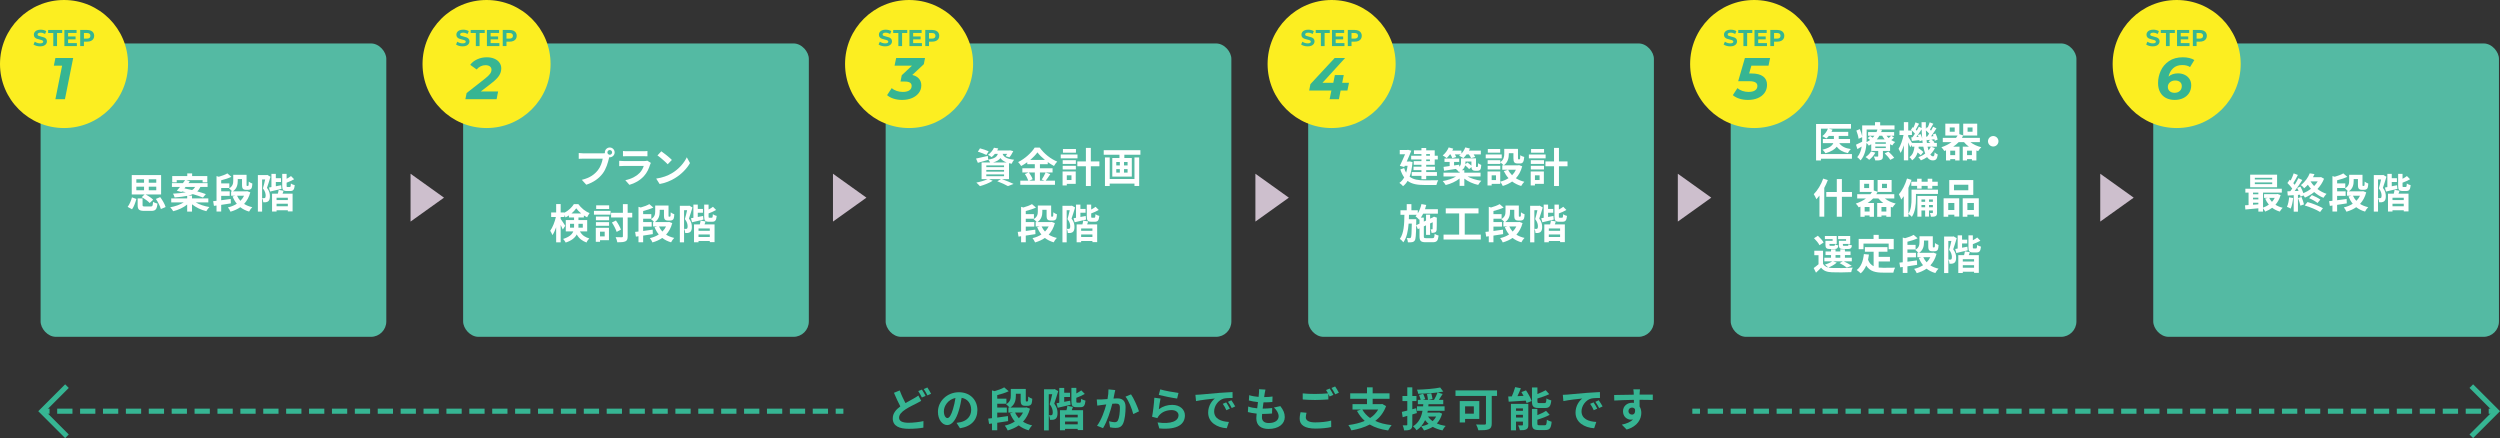 <?xml version="1.0" encoding="UTF-8"?><svg id="_レイヤー_2" xmlns="http://www.w3.org/2000/svg" viewBox="0 0 976.262 171.075"><rect x="0" y="0" width="976.262" height="171.075" fill="#333333" stroke="none"/><defs><style>.cls-1{fill:#fff;}.cls-2{fill:#fcee21;}.cls-3{fill:#cdbfcd;}.cls-4{fill:#54baa3;}.cls-5{fill:#36b593;}.cls-6{stroke-dasharray:0 0 5.961 2.98;}.cls-6,.cls-7,.cls-8{fill:none;stroke:#36b593;stroke-miterlimit:10;stroke-width:2px;}.cls-8{stroke-dasharray:0 0 5.98 2.99;}</style></defs><g id="_レイアウト"><path class="cls-5" d="m359.738,156.538c-.54.324-1.098.63-1.765.955-1.098.576-2.772,1.332-4.411,2.395-1.477.972-2.467,1.999-2.467,3.241,0,1.278,1.225,1.962,3.709,1.962,1.819,0,4.231-.288,5.816-.648l-.036,2.557c-1.512.27-3.403.45-5.726.45-3.547,0-6.23-.99-6.23-4.069,0-1.963,1.242-3.421,2.953-4.682-.811-1.512-1.675-3.421-2.485-5.312l2.25-.918c.685,1.854,1.513,3.565,2.233,4.933,1.314-.774,2.575-1.404,3.403-1.89.666-.378,1.17-.684,1.639-1.062l1.116,2.088Zm.27-4.393c.45.648,1.098,1.8,1.44,2.467l-1.458.612c-.36-.738-.918-1.801-1.404-2.503l1.422-.576Zm2.143-.828c.468.684,1.134,1.836,1.44,2.467l-1.422.612c-.378-.756-.954-1.8-1.458-2.485l1.44-.594Z"/><path class="cls-5" d="m373.541,165.127c.684-.09,1.188-.18,1.657-.288,2.287-.54,4.051-2.179,4.051-4.771,0-2.467-1.333-4.303-3.728-4.717-.252,1.512-.558,3.169-1.062,4.843-1.062,3.601-2.611,5.798-4.556,5.798-1.962,0-3.637-2.179-3.637-5.186,0-4.105,3.583-7.634,8.21-7.634,4.411,0,7.202,3.079,7.202,6.968,0,3.745-2.305,6.41-6.806,7.094l-1.333-2.106Zm-1.386-5.402c.414-1.314.738-2.845.954-4.321-2.953.612-4.519,3.205-4.519,5.167,0,1.801.72,2.683,1.386,2.683.738,0,1.458-1.116,2.179-3.529Z"/><path class="cls-5" d="m393.676,164.443c-1.404.216-2.881.45-4.25.648v2.917h-2.052v-2.629l-1.135.162-.342-2.071c.45-.054.936-.108,1.477-.162v-10.857l1.008.288c1.422-.396,2.863-.937,3.763-1.477l1.764,1.512c-1.314.63-2.953,1.135-4.483,1.512v1.386h3.583v1.999h-3.583v1.476h3.745v1.981h-3.745v1.927c1.351-.18,2.791-.378,4.177-.576l.072,1.963Zm8.535-4.844c-.558,2.107-1.495,3.763-2.719,5.078,1.009.648,2.215,1.134,3.583,1.44-.486.45-1.099,1.333-1.387,1.927-1.512-.432-2.791-1.08-3.871-1.927-1.242.882-2.701,1.512-4.303,1.98-.216-.558-.738-1.422-1.134-1.891,1.458-.324,2.773-.864,3.907-1.603-.756-.918-1.369-1.98-1.854-3.205l1.134-.306h-1.783v-1.945h.45c-.342-.414-.99-1.044-1.369-1.278,1.675-.954,1.855-2.215,1.855-3.403v-2.575h5.852v4.285c0,.306,0,.45.036.522.054.054.09.09.18.09h.288c.09,0,.18-.018.234-.072.072-.036.108-.144.162-.36.018-.27.054-.792.054-1.495.36.324,1.062.684,1.584.864-.036.72-.126,1.495-.252,1.836-.126.342-.342.576-.63.72-.271.144-.685.198-.991.198h-.972c-.45,0-.954-.108-1.26-.432-.288-.306-.432-.702-.432-1.854v-2.431h-1.873v.774c0,1.584-.342,3.439-2.125,4.609h5.888l.36-.072,1.387.522Zm-5.816,1.495c.36.828.864,1.566,1.477,2.232.648-.648,1.188-1.386,1.603-2.232h-3.079Z"/><path class="cls-5" d="m413.236,152.739c-.468,1.53-1.044,3.475-1.548,4.879,1.08,1.386,1.278,2.611,1.278,3.637.018,1.134-.234,1.908-.774,2.305-.27.198-.612.306-1.008.378-.306.036-.72.036-1.134.018-.018-.486-.18-1.278-.468-1.819.306.036.541.036.756.018.198,0,.36-.036.486-.126.198-.144.288-.522.288-1.044-.018-.81-.234-1.945-1.207-3.133.342-1.134.72-2.701.99-3.925h-1.35v14.134h-1.854v-16.042h3.835l.306-.09,1.404.811Zm4.826,5.33c-1.729.396-3.547.828-5.006,1.17l-.486-1.765c.324-.054.684-.126,1.08-.198v-5.798h1.927v1.89h2.269v1.675h-2.269v1.873l2.323-.45.162,1.603Zm.468,2.106h4.412v7.778h-2.089v-.486h-4.952v.558h-1.98v-7.851h2.539c.144-.558.306-1.188.36-1.674l2.179.378-.468,1.296Zm2.323,1.783h-4.952v1.026h4.952v-1.026Zm0,3.745v-1.099h-4.952v1.099h4.952Zm.864-8.463c.342,0,.414-.216.468-1.531.378.306,1.17.612,1.71.738-.216,1.999-.702,2.557-1.945,2.557h-1.548c-1.638,0-2.017-.558-2.017-2.341v-5.186h1.927v2.161c.738-.378,1.458-.81,1.926-1.206l1.387,1.404c-.99.594-2.197,1.098-3.313,1.513v1.314c0,.522.054.576.414.576h.99Z"/><path class="cls-5" d="m435.509,152.325c-.108.468-.234,1.026-.324,1.476-.09.541-.234,1.188-.36,1.837.594-.036,1.134-.072,1.495-.072,1.89,0,3.223.846,3.223,3.403,0,2.107-.252,4.951-1.008,6.5-.594,1.243-1.584,1.639-2.935,1.639-.685,0-1.531-.108-2.125-.252l-.396-2.359c.684.198,1.71.378,2.179.378.594,0,1.062-.18,1.333-.774.504-.99.738-3.115.738-4.879,0-1.422-.612-1.621-1.747-1.621-.288,0-.72.036-1.225.072-.684,2.701-1.98,6.896-3.619,9.525l-2.34-.936c1.746-2.341,2.953-5.906,3.601-8.336-.63.072-1.188.144-1.531.198-.504.054-1.422.18-1.98.27l-.198-2.413c.648.054,1.243.018,1.891,0,.558-.018,1.404-.072,2.305-.144.252-1.368.396-2.665.378-3.781l2.646.27Zm6.158,1.674c1.081,1.53,2.575,4.934,3.115,6.626l-2.251,1.062c-.468-1.981-1.746-5.204-3.024-6.788l2.16-.9Z"/><path class="cls-5" d="m452.524,159.798c1.621-1.17,3.385-1.693,5.24-1.693,3.133,0,4.951,1.927,4.951,4.087,0,3.259-2.575,5.762-9.993,5.114l-.684-2.341c5.348.756,8.174-.558,8.174-2.827,0-1.152-1.098-1.999-2.665-1.999-2.017,0-3.799.738-4.916,2.089-.324.396-.522.684-.666,1.044l-2.071-.522c.342-1.747.774-5.221.882-7.436l2.413.324c-.234.99-.54,3.133-.666,4.159Zm.558-7.742c1.692.522,5.563,1.206,7.13,1.386l-.54,2.197c-1.8-.234-5.78-1.062-7.166-1.423l.576-2.161Z"/><path class="cls-5" d="m468.564,154.09c1.494-.126,4.447-.396,7.706-.684,1.837-.144,3.781-.252,5.042-.306l.018,2.305c-.954,0-2.485.018-3.439.234-2.161.576-3.763,2.881-3.763,4.987,0,2.935,2.737,3.997,5.762,4.141l-.828,2.467c-3.745-.234-7.274-2.25-7.274-6.122,0-2.575,1.423-4.592,2.629-5.492-1.548.162-5.293.558-7.364,1.008l-.234-2.449c.72-.018,1.404-.054,1.747-.09Zm11.703,5.492l-1.368.612c-.45-.99-.828-1.692-1.404-2.503l1.332-.558c.433.648,1.099,1.729,1.44,2.449Zm2.089-.882l-1.351.648c-.486-.972-.9-1.639-1.476-2.431l1.314-.612c.45.63,1.135,1.692,1.513,2.395Z"/><path class="cls-5" d="m499.978,158.591c1.188,1.513,1.729,2.773,1.729,4.285,0,2.683-2.413,4.627-6.32,4.627-2.809,0-4.79-1.224-4.79-4.195,0-.432.054-1.062.126-1.8-1.296-.126-2.467-.324-3.421-.594l.126-2.161c1.152.396,2.359.594,3.511.702.108-.792.198-1.621.306-2.431-1.243-.126-2.503-.342-3.547-.63l.126-2.07c1.026.342,2.359.558,3.655.666.072-.54.108-1.026.144-1.422.036-.486.072-.99.036-1.584l2.502.144c-.144.648-.234,1.116-.306,1.584-.054.306-.108.774-.198,1.351,1.278-.018,2.431-.09,3.277-.216l-.072,2.125c-1.062.108-2.035.162-3.475.162-.108.792-.216,1.639-.306,2.431h.126c1.098,0,2.413-.09,3.583-.216l-.054,2.125c-1.009.09-2.053.162-3.151.162h-.72c-.036.522-.072.972-.072,1.296,0,1.458.9,2.269,2.665,2.269,2.485,0,3.854-1.134,3.854-2.611,0-1.206-.685-2.358-1.837-3.457l2.503-.54Z"/><path class="cls-5" d="m510.211,161.184c-.162.648-.288,1.207-.288,1.801,0,1.134,1.062,1.962,3.637,1.962,2.413,0,4.681-.27,6.266-.702l.018,2.521c-1.548.36-3.691.594-6.194.594-4.087,0-6.122-1.368-6.122-3.817,0-1.026.198-1.891.342-2.575l2.341.216Zm9.039-9.453c.45.666,1.098,1.8,1.44,2.467l-1.458.63c-.144-.288-.324-.63-.504-.99v2.143c-1.243.09-3.457.216-5.15.216-1.873,0-3.421-.09-4.861-.198v-2.376c1.314.144,2.971.216,4.844.216,1.71,0,3.673-.108,5.041-.234-.252-.468-.522-.937-.774-1.296l1.422-.576Zm2.125-.811c.486.667,1.152,1.819,1.458,2.449l-1.422.612c-.378-.756-.954-1.8-1.458-2.485l1.422-.576Z"/><path class="cls-5" d="m541.271,158.591c-.9,2.467-2.377,4.357-4.231,5.798,1.783.81,3.907,1.35,6.392,1.621-.45.504-1.062,1.458-1.369,2.088-2.863-.414-5.239-1.17-7.166-2.323-2.106,1.116-4.555,1.837-7.184,2.287-.198-.576-.756-1.584-1.17-2.07,2.359-.306,4.538-.828,6.392-1.639-1.207-1.062-2.197-2.359-3.025-3.889l1.584-.54h-3.331v-2.107h5.654v-2.089h-6.554v-2.125h6.554v-2.341h2.214v2.341h6.59v2.125h-6.59v2.089h3.367l.378-.072,1.495.846Zm-9.273,1.333c.72,1.314,1.729,2.413,3.025,3.313,1.314-.864,2.395-1.945,3.169-3.313h-6.194Z"/><path class="cls-5" d="m553.3,161.31c-.594.18-1.188.36-1.783.522v3.961c0,.99-.18,1.531-.72,1.873-.54.342-1.314.414-2.485.396-.054-.522-.288-1.404-.558-1.98.667.036,1.279.036,1.495.018.216,0,.306-.072.306-.306v-3.403l-1.801.54-.324-2.089c.612-.126,1.332-.306,2.125-.522v-3.691h-1.891v-1.981h1.891v-3.385h1.962v3.385h1.621v1.981h-1.621v3.169l1.513-.396.27,1.908Zm9.867.216c-.45,1.603-1.134,2.845-2.07,3.835,1.026.45,2.179.774,3.457.972-.45.414-.99,1.207-1.261,1.747-1.422-.306-2.701-.774-3.799-1.386-.99.612-2.161,1.08-3.403,1.404-.216-.45-.792-1.242-1.152-1.584,1.081-.216,2.071-.54,2.935-.99-.522-.414-.972-.918-1.368-1.458-.703,1.513-1.729,2.917-3.331,3.961-.288-.504-.9-1.188-1.387-1.549,2.377-1.458,3.295-3.763,3.709-6.068h-2.161v-1.729h2.395c.018-.288.036-.576.072-.846h-2.125v-1.674h1.117c-.145-.558-.415-1.351-.648-1.945l1.603-.45c.288.666.666,1.53.828,2.07l-1.008.324h2.071c-.054-.594-.216-1.53-.396-2.269l1.675-.288c.198.702.414,1.62.486,2.179l-1.675.378h2.251c.504-.846,1.08-2.017,1.404-2.899-2.395.306-5.167.468-7.581.504-.036-.468-.252-1.152-.45-1.584,3.151-.108,6.842-.378,9.057-.864l1.206,1.602c-.684.126-1.422.234-2.232.342l1.98.576c-.486.792-1.008,1.621-1.477,2.323h1.71v1.674h-5.762c-.018.288-.036.558-.072.846h6.356v1.729h-6.572c-.054.234-.09.468-.144.702h4.268l.342-.054,1.152.468Zm-5.509,1.134c.45.684,1.044,1.278,1.8,1.8.54-.504,1.008-1.098,1.333-1.8h-3.133Z"/><path class="cls-5" d="m584.599,154.612h-2.071v10.731c0,1.296-.306,1.927-1.152,2.287-.9.36-2.232.396-4.069.396-.126-.63-.558-1.693-.882-2.269,1.278.072,2.845.054,3.277.054.414,0,.576-.126.576-.504v-10.695h-11.901v-2.161h16.223v2.161Zm-12.478,8.984v1.369h-2.089v-8.336h7.634v6.968h-5.545Zm0-4.933v2.881h3.421v-2.881h-3.421Z"/><path class="cls-5" d="m595.917,152.433c.882,1.296,1.836,3.007,2.178,4.177l-1.962.792c-.072-.288-.18-.612-.324-.954-2.376.162-4.825.306-6.662.414l-.18-2.035c.432,0,.9-.018,1.404-.036.504-1.135,1.008-2.521,1.314-3.619l2.233.45c-.415,1.044-.9,2.125-1.351,3.079l2.395-.108c-.27-.504-.558-1.008-.846-1.477l1.801-.684Zm.9,13.45c0,.936-.18,1.458-.774,1.764-.612.342-1.44.36-2.521.36-.108-.558-.414-1.387-.684-1.891.63.036,1.351.018,1.584,0,.216,0,.288-.054.288-.27v-1.207h-2.701v3.403h-1.981v-10.335h6.788v8.175Zm-4.807-6.41v.936h2.701v-.936h-2.701Zm2.701,3.583v-1.062h-2.701v1.062h2.701Zm6.14-3.727c-2.106,0-2.61-.63-2.61-2.611v-5.419h2.125v2.575c1.206-.468,2.395-1.026,3.241-1.495l1.369,1.549c-1.351.648-3.043,1.224-4.609,1.693v1.062c0,.648.108.72.792.72h1.963c.576,0,.702-.27.774-1.836.432.324,1.314.666,1.891.792-.234,2.305-.792,2.971-2.449,2.971h-2.485Zm2.377,6.734c.612,0,.738-.342.828-2.161.45.324,1.314.648,1.873.792-.234,2.539-.774,3.241-2.502,3.241h-2.557c-2.106,0-2.628-.612-2.628-2.593v-5.654h2.106v2.431c1.278-.522,2.521-1.117,3.385-1.693l1.423,1.567c-1.387.756-3.169,1.405-4.808,1.908v1.44c0,.63.126.72.828.72h2.053Z"/><path class="cls-5" d="m612.029,154.09c1.494-.126,4.447-.396,7.706-.684,1.836-.144,3.781-.252,5.042-.306l.018,2.305c-.954,0-2.485.018-3.439.234-2.161.576-3.763,2.881-3.763,4.987,0,2.935,2.737,3.997,5.762,4.141l-.828,2.467c-3.745-.234-7.274-2.25-7.274-6.122,0-2.575,1.422-4.592,2.629-5.492-1.548.162-5.293.558-7.364,1.008l-.234-2.449c.72-.018,1.404-.054,1.747-.09Zm11.704,5.492l-1.369.612c-.45-.99-.828-1.692-1.404-2.503l1.333-.558c.432.648,1.098,1.729,1.44,2.449Zm2.088-.882l-1.351.648c-.486-.972-.9-1.639-1.476-2.431l1.314-.612c.45.63,1.134,1.692,1.512,2.395Z"/><path class="cls-5" d="m645.419,156.215c-1.081-.054-2.755-.09-5.167-.09.018.9.018,1.873.018,2.647.45.666.666,1.53.666,2.467,0,2.323-1.369,5.275-5.726,6.5l-1.891-1.909c1.8-.378,3.367-.972,4.357-2.035-.252.054-.522.09-.811.09-1.386,0-3.079-1.098-3.079-3.277,0-2.017,1.621-3.331,3.565-3.331.252,0,.486.018.702.054l-.018-1.188c-2.701.036-5.456.144-7.652.27l-.054-2.161c2.035,0,5.276-.09,7.67-.126,0-.216,0-.414-.018-.54-.036-.576-.09-1.26-.162-1.548h2.593c-.054.288-.108,1.242-.126,1.53,0,.144-.018.324-.018.54,1.8,0,4.231-.018,5.167,0l-.018,2.107Zm-8.121,5.689c.738,0,1.404-.558,1.17-2.106-.252-.432-.666-.63-1.17-.63-.684,0-1.368.468-1.368,1.404,0,.829.666,1.333,1.368,1.333Z"/><rect class="cls-4" x="840.853" y="16.965" width="135" height="114.568" rx="6" ry="6"/><circle class="cls-2" cx="850" cy="25" r="25"/><path class="cls-5" d="m839.211,17.905c-.465-.135-.838-.311-1.121-.527l.495-1.098c.27.198.591.357.963.477s.744.18,1.116.18c.414,0,.72-.062.918-.185.198-.123.297-.286.297-.49,0-.15-.059-.274-.175-.373-.117-.099-.267-.179-.45-.239-.183-.06-.431-.126-.743-.198-.48-.114-.873-.228-1.179-.342-.306-.114-.569-.297-.788-.549-.219-.252-.329-.588-.329-1.008,0-.366.099-.698.297-.994.198-.297.497-.532.896-.707.399-.174.887-.261,1.463-.261.402,0,.795.048,1.179.144.384.096.72.234,1.008.414l-.45,1.107c-.582-.33-1.164-.495-1.746-.495-.408,0-.709.066-.904.198-.195.132-.292.306-.292.522s.112.377.337.481c.225.105.568.208,1.03.311.48.114.873.228,1.179.342s.568.294.788.54c.219.246.329.579.329.999,0,.36-.101.688-.302.986-.201.297-.502.532-.904.707-.402.174-.891.261-1.467.261-.498,0-.979-.067-1.444-.202Z"/><path class="cls-5" d="m845.813,12.888h-2.016v-1.188h5.49v1.188h-2.016v5.112h-1.458v-5.112Z"/><path class="cls-5" d="m855.018,16.83v1.17h-4.878v-6.3h4.761v1.17h-3.312v1.368h2.925v1.134h-2.925v1.458h3.429Z"/><path class="cls-5" d="m860.501,11.979c.411.186.727.45.949.792s.333.747.333,1.215c0,.462-.111.866-.333,1.211s-.539.609-.949.792c-.411.183-.896.274-1.454.274h-1.269v1.737h-1.458v-6.3h2.727c.558,0,1.042.093,1.454.279Zm-.536,2.812c.228-.189.342-.458.342-.806,0-.354-.114-.625-.342-.814s-.561-.283-.999-.283h-1.188v2.187h1.188c.438,0,.771-.094.999-.283Z"/><path class="cls-5" d="m853.094,29.203c.79.368,1.418.901,1.886,1.599.467.698.701,1.53.701,2.496,0,1.15-.276,2.158-.828,3.024-.552.866-1.319,1.533-2.3,2.001-.981.468-2.085.702-3.312.702-1.288,0-2.423-.253-3.404-.759-.981-.506-1.745-1.253-2.289-2.242-.544-.989-.816-2.189-.816-3.6,0-1.625.345-3.208,1.035-4.75.69-1.541,1.763-2.81,3.22-3.807,1.457-.997,3.266-1.495,5.428-1.495.889,0,1.732.096,2.53.287.797.192,1.449.457,1.955.793l-1.679,2.737c-.767-.521-1.779-.782-3.036-.782-1.488,0-2.68.422-3.577,1.265s-1.492,1.924-1.783,3.243c.951-.843,2.185-1.265,3.703-1.265.92,0,1.774.184,2.564.552Zm-1.886,6.325c.529-.475.793-1.112.793-1.909,0-.674-.234-1.208-.702-1.598s-1.085-.586-1.852-.586c-.859,0-1.556.238-2.093.713-.537.475-.805,1.081-.805,1.817,0,.644.233,1.185.702,1.622.467.437,1.115.655,1.943.655.812,0,1.483-.237,2.013-.713Z"/><rect class="cls-4" x="510.853" y="16.965" width="135" height="114.568" rx="6" ry="6"/><circle class="cls-2" cx="520" cy="25" r="25"/><path class="cls-5" d="m509.211,17.905c-.465-.135-.838-.311-1.121-.527l.495-1.098c.27.198.591.357.963.477s.744.18,1.116.18c.414,0,.72-.062.918-.185.198-.123.297-.286.297-.49,0-.15-.059-.274-.175-.373-.117-.099-.267-.179-.45-.239-.183-.06-.431-.126-.743-.198-.48-.114-.873-.228-1.179-.342-.306-.114-.569-.297-.788-.549-.219-.252-.329-.588-.329-1.008,0-.366.099-.698.297-.994.198-.297.497-.532.896-.707.399-.174.887-.261,1.463-.261.402,0,.795.048,1.179.144.384.096.72.234,1.008.414l-.45,1.107c-.582-.33-1.164-.495-1.746-.495-.408,0-.709.066-.904.198-.195.132-.292.306-.292.522s.112.377.337.481c.225.105.568.208,1.03.311.48.114.873.228,1.179.342s.568.294.788.54c.219.246.329.579.329.999,0,.36-.101.688-.302.986-.201.297-.502.532-.904.707-.402.174-.891.261-1.467.261-.498,0-.979-.067-1.444-.202Z"/><path class="cls-5" d="m515.813,12.888h-2.016v-1.188h5.49v1.188h-2.016v5.112h-1.458v-5.112Z"/><path class="cls-5" d="m525.018,16.83v1.17h-4.878v-6.3h4.761v1.17h-3.312v1.368h2.925v1.134h-2.925v1.458h3.429Z"/><path class="cls-5" d="m530.501,11.979c.411.186.727.45.949.792s.333.747.333,1.215c0,.462-.111.866-.333,1.211s-.539.609-.949.792c-.411.183-.896.274-1.454.274h-1.269v1.737h-1.458v-6.3h2.727c.558,0,1.042.093,1.454.279Zm-.536,2.812c.228-.189.342-.458.342-.806,0-.354-.114-.625-.342-.814s-.561-.283-.999-.283h-1.188v2.187h1.188c.438,0,.771-.094.999-.283Z"/><path class="cls-5" d="m526.164,35.367h-2.645l-.667,3.381h-3.634l.69-3.381h-8.671l.483-2.507,9.476-10.212h4.071l-8.832,9.683h4.232l.598-3.013h3.473l-.598,3.013h2.645l-.621,3.036Z"/><rect class="cls-4" x="345.853" y="16.965" width="135" height="114.568" rx="6" ry="6"/><circle class="cls-2" cx="355" cy="25" r="25"/><path class="cls-5" d="m344.211,17.905c-.465-.135-.838-.311-1.121-.527l.495-1.098c.27.198.591.357.963.477s.744.18,1.116.18c.414,0,.72-.062.918-.185.198-.123.297-.286.297-.49,0-.15-.059-.274-.175-.373-.117-.099-.267-.179-.45-.239-.183-.06-.431-.126-.743-.198-.48-.114-.873-.228-1.179-.342-.306-.114-.569-.297-.788-.549-.219-.252-.329-.588-.329-1.008,0-.366.099-.698.297-.994.198-.297.497-.532.896-.707.399-.174.887-.261,1.463-.261.402,0,.795.048,1.179.144.384.096.72.234,1.008.414l-.45,1.107c-.582-.33-1.164-.495-1.746-.495-.408,0-.709.066-.904.198-.195.132-.292.306-.292.522s.112.377.337.481c.225.105.568.208,1.03.311.48.114.873.228,1.179.342s.568.294.788.54c.219.246.329.579.329.999,0,.36-.101.688-.302.986-.201.297-.502.532-.904.707-.402.174-.891.261-1.467.261-.498,0-.979-.067-1.444-.202Z"/><path class="cls-5" d="m350.813,12.888h-2.016v-1.188h5.49v1.188h-2.016v5.112h-1.458v-5.112Z"/><path class="cls-5" d="m360.018,16.83v1.17h-4.878v-6.3h4.761v1.17h-3.312v1.368h2.925v1.134h-2.925v1.458h3.429Z"/><path class="cls-5" d="m365.501,11.979c.411.186.727.45.949.792s.333.747.333,1.215c0,.462-.111.866-.333,1.211s-.539.609-.949.792c-.411.183-.896.274-1.454.274h-1.269v1.737h-1.458v-6.3h2.727c.558,0,1.042.093,1.454.279Zm-.536,2.812c.228-.189.342-.458.342-.806,0-.354-.114-.625-.342-.814s-.561-.283-.999-.283h-1.188v2.187h1.188c.438,0,.771-.094.999-.283Z"/><path class="cls-5" d="m360.762,25.063l-4.508,4.209c1.119.261,1.985.744,2.599,1.449.613.706.92,1.58.92,2.622,0,1.089-.318,2.062-.955,2.921-.636.859-1.522,1.534-2.656,2.024-1.135.49-2.423.736-3.864.736-1.181,0-2.285-.161-3.312-.483s-1.886-.782-2.576-1.38l1.794-2.737c.536.46,1.184.82,1.943,1.081.759.261,1.56.391,2.403.391,1.104,0,1.955-.203,2.553-.61.598-.406.897-.977.897-1.713,0-.583-.219-1.016-.656-1.299s-1.1-.426-1.989-.426h-1.702l.483-2.461,4.002-3.749h-6.808l.621-2.99h11.27l-.46,2.415Z"/><rect class="cls-4" x="180.853" y="16.965" width="135" height="114.568" rx="6" ry="6"/><circle class="cls-2" cx="190" cy="25" r="25"/><path class="cls-5" d="m179.211,17.905c-.465-.135-.838-.311-1.121-.527l.495-1.098c.27.198.591.357.963.477s.744.18,1.116.18c.414,0,.72-.062.918-.185.198-.123.297-.286.297-.49,0-.15-.059-.274-.175-.373-.117-.099-.267-.179-.45-.239-.183-.06-.431-.126-.743-.198-.48-.114-.873-.228-1.179-.342-.306-.114-.569-.297-.788-.549-.219-.252-.329-.588-.329-1.008,0-.366.099-.698.297-.994.198-.297.497-.532.896-.707.399-.174.887-.261,1.463-.261.402,0,.795.048,1.179.144.384.096.72.234,1.008.414l-.45,1.107c-.582-.33-1.164-.495-1.746-.495-.408,0-.709.066-.904.198-.195.132-.292.306-.292.522s.112.377.337.481c.225.105.568.208,1.03.311.48.114.873.228,1.179.342s.568.294.788.54c.219.246.329.579.329.999,0,.36-.101.688-.302.986-.201.297-.502.532-.904.707-.402.174-.891.261-1.467.261-.498,0-.979-.067-1.444-.202Z"/><path class="cls-5" d="m185.813,12.888h-2.016v-1.188h5.49v1.188h-2.016v5.112h-1.458v-5.112Z"/><path class="cls-5" d="m195.018,16.83v1.17h-4.878v-6.3h4.761v1.17h-3.312v1.368h2.925v1.134h-2.925v1.458h3.429Z"/><path class="cls-5" d="m200.501,11.979c.411.186.727.45.949.792s.333.747.333,1.215c0,.462-.111.866-.333,1.211s-.539.609-.949.792c-.411.183-.896.274-1.454.274h-1.269v1.737h-1.458v-6.3h2.727c.558,0,1.042.093,1.454.279Zm-.536,2.812c.228-.189.342-.458.342-.806,0-.354-.114-.625-.342-.814s-.561-.283-.999-.283h-1.188v2.187h1.188c.438,0,.771-.094.999-.283Z"/><path class="cls-5" d="m187.758,35.712h6.762l-.598,3.036h-12.19l.483-2.415,7.337-5.75c.889-.72,1.506-1.326,1.852-1.817.345-.49.518-1.004.518-1.541s-.204-.966-.609-1.288c-.407-.322-.993-.483-1.76-.483-.644,0-1.265.146-1.863.437-.598.292-1.12.706-1.564,1.242l-2.507-1.817c.659-.905,1.564-1.622,2.714-2.151,1.15-.529,2.407-.793,3.772-.793,1.119,0,2.104.184,2.956.552.851.368,1.51.882,1.978,1.541.468.659.702,1.403.702,2.231,0,.997-.276,1.932-.828,2.806-.552.874-1.51,1.84-2.875,2.898l-4.278,3.312Z"/><rect class="cls-4" x="15.853" y="16.965" width="135" height="114.568" rx="6" ry="6"/><circle class="cls-2" cx="25" cy="25" r="25"/><path class="cls-5" d="m14.211,17.905c-.465-.135-.838-.311-1.121-.527l.495-1.098c.27.198.591.357.963.477s.744.18,1.116.18c.414,0,.72-.062.918-.185.198-.123.297-.286.297-.49,0-.15-.059-.274-.175-.373-.117-.099-.267-.179-.45-.239-.183-.06-.431-.126-.743-.198-.48-.114-.873-.228-1.179-.342-.306-.114-.569-.297-.788-.549-.219-.252-.329-.588-.329-1.008,0-.366.099-.698.297-.994.198-.297.497-.532.896-.707.399-.174.887-.261,1.463-.261.402,0,.795.048,1.179.144.384.096.72.234,1.008.414l-.45,1.107c-.582-.33-1.164-.495-1.746-.495-.408,0-.709.066-.904.198-.195.132-.292.306-.292.522s.112.377.337.481c.225.105.568.208,1.03.311.48.114.873.228,1.179.342s.568.294.788.54c.219.246.329.579.329.999,0,.36-.101.688-.302.986-.201.297-.502.532-.904.707-.402.174-.891.261-1.467.261-.498,0-.979-.067-1.444-.202Z"/><path class="cls-5" d="m20.813,12.888h-2.016v-1.188h5.49v1.188h-2.016v5.112h-1.458v-5.112Z"/><path class="cls-5" d="m30.018,16.83v1.17h-4.878v-6.3h4.761v1.17h-3.312v1.368h2.925v1.134h-2.925v1.458h3.429Z"/><path class="cls-5" d="m35.501,11.979c.411.186.727.45.949.792s.333.747.333,1.215c0,.462-.111.866-.333,1.211s-.539.609-.949.792c-.411.183-.896.274-1.454.274h-1.269v1.737h-1.458v-6.3h2.727c.558,0,1.042.093,1.454.279Zm-.536,2.812c.228-.189.342-.458.342-.806,0-.354-.114-.625-.342-.814s-.561-.283-.999-.283h-1.188v2.187h1.188c.438,0,.771-.094.999-.283Z"/><path class="cls-5" d="m28.577,22.648l-3.22,16.1h-3.726l2.622-13.11h-3.22l.598-2.99h6.946Z"/><rect class="cls-4" x="675.853" y="16.965" width="135" height="114.568" rx="6" ry="6"/><path class="cls-1" d="m49.848,80.785c.736-.96,1.344-2.401,1.681-3.714l1.729.624c-.384,1.361-.928,2.977-1.697,4.034l-1.713-.944Zm6.611-4.834h-5.01v-7.587h11.461v7.587h-6.051c1.073.544,2.305,1.361,2.961,2.033l-1.36,1.297c-.624-.688-1.969-1.681-3.121-2.289l1.12-1.04Zm-3.217-4.594h3.009v-1.344h-3.009v1.344Zm0,2.945h3.009v-1.409h-3.009v1.409Zm5.65,6.323c.656,0,.784-.24.88-1.825.384.288,1.2.592,1.713.704-.208,2.273-.768,2.849-2.433,2.849h-2.657c-2.113,0-2.641-.56-2.641-2.257v-2.625h1.921v2.609c0,.48.144.544.944.544h2.273Zm2.129-10.612h-2.929v1.344h2.929v-1.344Zm0,2.881h-2.929v1.409h2.929v-1.409Zm1.537,4.082c.896,1.2,1.793,2.753,2.113,3.874l-1.857.784c-.272-1.073-1.089-2.705-1.953-3.954l1.697-.704Z"/><path class="cls-1" d="m76.436,79.04c1.408.833,3.409,1.505,5.346,1.809-.416.4-.944,1.136-1.217,1.617-2.001-.48-4.066-1.457-5.586-2.689v2.849h-1.889v-2.753c-1.472,1.2-3.473,2.129-5.458,2.609-.256-.464-.768-1.168-1.168-1.537,1.921-.336,3.921-1.04,5.282-1.905h-4.882v-1.569h6.226v-.992c-1.296.288-2.913.48-4.914.624-.08-.448-.384-1.104-.624-1.472,2.161-.112,3.777-.288,5.01-.56-.512-.112-1.024-.24-1.505-.336l-.208.24-1.809-.496c.384-.416.8-.928,1.249-1.473h-3.153v-1.489h4.29c.304-.416.608-.816.864-1.185h-3.281v.88h-1.761v-2.449h5.875v-1.056h1.905v1.056h5.923v2.449h-1.841v-.88h-6.435l1.457.432c-.176.24-.352.496-.544.752h7.475v1.489h-2.817c-.288.672-.688,1.249-1.233,1.729,1.297.368,2.481.736,3.377,1.073l-1.136,1.344c-.96-.416-2.401-.896-3.97-1.344-.512.224-1.104.416-1.793.576h1.489v1.088h6.371v1.569h-4.914Zm-4.418-5.474c.928.176,1.953.4,2.977.656.56-.336.928-.752,1.201-1.217h-3.746l-.432.56Z"/><path class="cls-1" d="m90.155,79.424c-1.249.192-2.561.4-3.778.576v2.593h-1.825v-2.337l-1.008.144-.304-1.841c.4-.048.832-.096,1.312-.144v-9.652l.896.256c1.264-.352,2.545-.832,3.345-1.312l1.569,1.344c-1.168.56-2.625,1.009-3.986,1.345v1.232h3.185v1.777h-3.185v1.312h3.329v1.761h-3.329v1.713c1.201-.16,2.481-.336,3.714-.512l.064,1.745Zm7.587-4.306c-.496,1.873-1.329,3.345-2.417,4.514.896.576,1.969,1.009,3.185,1.281-.432.4-.977,1.185-1.233,1.713-1.344-.384-2.481-.96-3.441-1.713-1.104.784-2.401,1.344-3.825,1.761-.192-.496-.656-1.264-1.008-1.681,1.296-.288,2.465-.768,3.473-1.425-.672-.816-1.217-1.761-1.649-2.849l1.008-.272h-1.585v-1.729h.4c-.304-.368-.88-.928-1.217-1.136,1.489-.848,1.649-1.969,1.649-3.025v-2.289h5.202v3.81c0,.272,0,.4.032.464.048.048.08.08.16.08h.256c.08,0,.16-.016.208-.064.064-.032.096-.128.144-.32.016-.24.048-.704.048-1.328.32.288.944.608,1.409.768-.032.64-.112,1.328-.224,1.633s-.304.512-.56.64c-.24.128-.608.176-.88.176h-.864c-.4,0-.848-.096-1.12-.384-.256-.272-.384-.624-.384-1.649v-2.161h-1.665v.688c0,1.409-.304,3.057-1.889,4.098h5.234l.32-.064,1.233.464Zm-5.17,1.328c.32.736.768,1.393,1.312,1.985.576-.576,1.056-1.232,1.425-1.985h-2.737Z"/><path class="cls-1" d="m105.63,69.02c-.416,1.361-.928,3.089-1.376,4.338.96,1.232,1.136,2.321,1.136,3.233.016,1.009-.208,1.697-.688,2.049-.24.176-.544.272-.896.336-.272.032-.64.032-1.009.016-.016-.432-.16-1.136-.416-1.617.272.032.48.032.672.016.176,0,.32-.032.432-.112.176-.128.256-.464.256-.928-.016-.72-.208-1.729-1.073-2.785.304-1.008.64-2.401.88-3.49h-1.2v12.565h-1.649v-14.262h3.409l.272-.08,1.249.72Zm4.29,4.738c-1.537.352-3.153.736-4.45,1.04l-.432-1.569c.288-.048.608-.112.96-.176v-5.154h1.713v1.681h2.017v1.489h-2.017v1.665l2.065-.4.144,1.425Zm.416,1.873h3.922v6.915h-1.857v-.432h-4.402v.496h-1.761v-6.979h2.257c.128-.496.272-1.057.32-1.489l1.937.336-.416,1.153Zm2.065,1.584h-4.402v.912h4.402v-.912Zm0,3.329v-.976h-4.402v.976h4.402Zm.768-7.523c.304,0,.368-.192.416-1.361.336.272,1.04.544,1.521.656-.192,1.777-.624,2.273-1.729,2.273h-1.376c-1.457,0-1.793-.496-1.793-2.081v-4.61h1.713v1.921c.656-.336,1.297-.72,1.713-1.072l1.233,1.249c-.88.528-1.953.976-2.945,1.344v1.168c0,.464.048.512.368.512h.88Z"/><path class="cls-1" d="m235.318,59.884c.224,0,.56-.016.912-.064-.016-.096-.032-.192-.032-.304,0-1.056.864-1.921,1.921-1.921,1.041,0,1.905.865,1.905,1.921,0,1.04-.864,1.905-1.905,1.905-.064,0-.144,0-.208-.016l-.128.48c-.368,1.569-1.057,4.05-2.401,5.826-1.441,1.921-3.569,3.505-6.435,4.418l-1.745-1.905c3.185-.752,4.978-2.129,6.274-3.761,1.056-1.329,1.665-3.137,1.889-4.514h-7.459c-.736,0-1.489.032-1.905.064v-2.257c.464.064,1.376.128,1.905.128h7.411Zm3.713-.368c0-.512-.416-.928-.912-.928-.512,0-.928.416-.928.928,0,.496.416.912.928.912.496,0,.912-.416.912-.912Z"/><path class="cls-1" d="m254.173,63.613c-.112.208-.24.496-.304.672-.48,1.553-1.168,3.105-2.369,4.434-1.617,1.793-3.666,2.881-5.714,3.458l-1.601-1.809c2.417-.496,4.338-1.553,5.554-2.801.864-.88,1.36-1.873,1.649-2.769h-7.731c-.384,0-1.185.016-1.857.08v-2.081c.672.064,1.361.096,1.857.096h7.923c.512,0,.945-.064,1.168-.16l1.425.88Zm-10.9-4.642c.448.064,1.121.08,1.665.08h6.162c.496,0,1.281-.016,1.729-.08v2.065c-.432-.032-1.184-.048-1.761-.048h-6.13c-.512,0-1.2.016-1.665.048v-2.065Z"/><path class="cls-1" d="m262.372,67.647c2.721-1.616,4.818-4.065,5.826-6.226l1.249,2.257c-1.216,2.161-3.345,4.37-5.922,5.922-1.617.976-3.681,1.873-5.938,2.257l-1.344-2.113c2.497-.352,4.578-1.168,6.131-2.097Zm0-5.186l-1.633,1.681c-.832-.896-2.833-2.641-4.001-3.457l1.505-1.601c1.12.752,3.201,2.417,4.13,3.377Z"/><path class="cls-1" d="m226.466,90.367c.928,1.665,2.129,2.273,3.666,2.753-.432.4-.88,1.024-1.089,1.584-1.584-.608-2.849-1.425-3.825-3.153-.672,1.281-1.953,2.417-4.306,3.169-.176-.384-.72-1.104-1.009-1.409,2.449-.768,3.521-1.809,3.97-2.945h-2.929v-4.418h3.233v-1.024h-2.001v-.816c-.432.304-.864.56-1.312.784-.112-.272-.272-.608-.464-.928v.768h-1.457v.768c.432.56,1.553,2.273,1.793,2.673l-.96,1.472c-.176-.464-.496-1.152-.833-1.825v6.803h-1.76v-5.89c-.416,1.201-.912,2.305-1.457,3.073-.176-.512-.576-1.248-.864-1.697.928-1.265,1.793-3.473,2.209-5.378h-1.841v-1.761h1.953v-3.281h1.76v3.281h1.457v.112c1.552-.784,2.945-2.145,3.713-3.377h1.729c1.104,1.537,2.737,2.881,4.402,3.505-.352.448-.72,1.153-.977,1.665-.416-.208-.848-.464-1.264-.736v.784h-2.113v1.024h3.409v4.418h-2.833Zm-2.305-1.457c.016-.176.016-.368.016-.544v-.96h-1.584v1.505h1.569Zm2.801-5.554c-.768-.624-1.457-1.344-1.937-2.017-.448.672-1.104,1.376-1.857,2.017h3.793Zm-1.072,4.05v1.008c0,.16,0,.336-.016.496h1.713v-1.505h-1.697Z"/><path class="cls-1" d="m231.943,82.332h6.499v1.505h-6.499v-1.505Zm5.858,11.461h-3.489v.624h-1.649v-5.458h5.138v4.834Zm-5.09-9.236h5.138v1.457h-5.138v-1.457Zm0,2.193h5.138v1.425h-5.138v-1.425Zm5.17-5.122h-5.074v-1.441h5.074v1.441Zm-3.569,8.835v1.841h1.825v-1.841h-1.825Zm12.581-5.538h-1.793v7.347c0,1.136-.208,1.665-.864,1.969-.672.32-1.729.384-3.169.384-.08-.56-.384-1.457-.656-2.017,1.041.048,2.065.048,2.401.048.32-.016.432-.096.432-.4v-7.331h-4.61v-1.825h4.61v-3.393h1.857v3.393h1.793v1.825Zm-6.083,5.634c-.32-1.009-1.104-2.561-1.857-3.666l1.569-.784c.816,1.104,1.601,2.561,1.953,3.553l-1.665.896Z"/><path class="cls-1" d="m254.933,91.424c-1.249.192-2.561.4-3.778.576v2.593h-1.825v-2.337l-1.008.144-.304-1.841c.4-.048.832-.096,1.312-.144v-9.652l.896.256c1.264-.352,2.545-.832,3.345-1.312l1.569,1.344c-1.168.56-2.625,1.009-3.986,1.345v1.232h3.185v1.777h-3.185v1.312h3.329v1.761h-3.329v1.713c1.201-.16,2.481-.336,3.714-.512l.064,1.745Zm7.587-4.306c-.496,1.873-1.329,3.345-2.417,4.514.896.576,1.969,1.009,3.185,1.281-.432.4-.977,1.185-1.233,1.713-1.344-.384-2.481-.96-3.441-1.713-1.104.784-2.401,1.344-3.825,1.761-.192-.496-.656-1.264-1.008-1.681,1.296-.288,2.465-.768,3.473-1.425-.672-.816-1.217-1.761-1.649-2.849l1.008-.272h-1.585v-1.729h.4c-.304-.368-.88-.928-1.217-1.136,1.489-.848,1.649-1.969,1.649-3.025v-2.289h5.202v3.81c0,.272,0,.4.032.464.048.048.08.08.16.08h.256c.08,0,.16-.016.208-.064.064-.032.096-.128.144-.32.016-.24.048-.704.048-1.328.32.288.944.608,1.409.768-.032.64-.112,1.328-.224,1.633s-.304.512-.56.64c-.24.128-.608.176-.88.176h-.864c-.4,0-.848-.096-1.12-.384-.256-.272-.384-.624-.384-1.649v-2.161h-1.665v.688c0,1.409-.304,3.057-1.889,4.098h5.234l.32-.064,1.233.464Zm-5.17,1.328c.32.736.768,1.393,1.312,1.985.576-.576,1.056-1.232,1.425-1.985h-2.737Z"/><path class="cls-1" d="m270.408,81.019c-.416,1.361-.928,3.089-1.376,4.338.96,1.232,1.136,2.321,1.136,3.233.016,1.009-.208,1.697-.688,2.049-.24.176-.544.272-.896.336-.272.032-.64.032-1.009.016-.016-.432-.16-1.136-.416-1.617.272.032.48.032.672.016.176,0,.32-.032.432-.112.176-.128.256-.464.256-.928-.016-.72-.208-1.729-1.073-2.785.304-1.008.64-2.401.88-3.49h-1.2v12.565h-1.649v-14.262h3.409l.272-.08,1.249.72Zm4.29,4.738c-1.537.352-3.153.736-4.45,1.04l-.432-1.569c.288-.048.608-.112.96-.176v-5.154h1.713v1.681h2.017v1.489h-2.017v1.665l2.065-.4.144,1.425Zm.416,1.873h3.922v6.915h-1.857v-.432h-4.402v.496h-1.761v-6.979h2.257c.128-.496.272-1.057.32-1.489l1.937.336-.416,1.153Zm2.065,1.584h-4.402v.912h4.402v-.912Zm0,3.329v-.976h-4.402v.976h4.402Zm.768-7.523c.304,0,.368-.192.416-1.361.336.272,1.04.544,1.521.656-.192,1.777-.624,2.273-1.729,2.273h-1.376c-1.457,0-1.793-.496-1.793-2.081v-4.61h1.713v1.921c.656-.336,1.297-.72,1.713-1.072l1.233,1.249c-.88.528-1.953.976-2.945,1.344v1.168c0,.464.048.512.368.512h.88Z"/><path class="cls-1" d="m391.253,69.952c1.633.576,3.473,1.345,4.562,1.873l-2.209.848c-.912-.528-2.545-1.281-4.162-1.889l1.44-.833h-4.674l1.457.64c-1.328.864-3.377,1.649-4.994,2.097-.336-.368-1.009-1.056-1.409-1.393,1.553-.288,3.297-.8,4.402-1.345h-2.353v-6.499h3.345c-.192-.384-.496-.848-.752-1.104l.016.064c-1.376.4-2.865.832-4.066,1.168l-.704-1.665c1.185-.224,2.897-.624,4.594-1.024l.16,1.441c2.545-.416,3.394-1.104,3.746-2.241h-1.152c-.368.448-.784.88-1.281,1.281-.336-.336-.992-.72-1.425-.896,1.153-.8,1.937-1.857,2.353-2.785l1.681.272c-.128.272-.256.528-.416.784h4.722l.288-.048,1.264.32c-.416.865-.992,1.825-1.521,2.417l-1.473-.464c.192-.24.416-.544.624-.88h-1.777c.352,1.04,1.249,1.905,4.482,2.289-.352.352-.768,1.089-.944,1.553-.384-.064-.736-.128-1.056-.208v6.226h-2.769Zm-6.05-9.428c-.736-.4-2.241-.976-3.345-1.296l.832-1.297c1.056.256,2.577.768,3.377,1.152l-.864,1.441Zm-.048,4.754h6.931v-.688h-6.931v.688Zm0,1.761h6.931v-.688h-6.931v.688Zm0,1.777h6.931v-.704h-6.931v.704Zm7.971-5.362c-1.232-.448-1.969-1.04-2.449-1.729-.56.752-1.457,1.312-2.913,1.729h5.362Z"/><path class="cls-1" d="m410.148,68.015c-.608.88-1.233,1.857-1.793,2.529h3.617v1.633h-13.542v-1.633h3.121c-.24-.72-.768-1.793-1.329-2.577l1.457-.624h-2.449v-1.633h4.866v-1.584h-2.945v-.784c-.752.544-1.569,1.056-2.385,1.489-.24-.448-.768-1.136-1.185-1.537,2.721-1.328,5.282-3.729,6.467-5.65h1.969c1.729,2.417,4.306,4.434,6.835,5.458-.48.48-.912,1.12-1.265,1.713-.8-.416-1.633-.944-2.433-1.521v.833h-3.057v1.584h4.93v1.633h-4.93v3.201h1.745l-1.041-.432c.528-.752,1.168-1.921,1.521-2.769l1.825.672Zm-8.372-.672c.608.816,1.233,1.905,1.473,2.641l-1.312.56h2.161v-3.201h-2.321Zm6.291-4.882c-1.185-.96-2.241-2.001-2.945-2.961-.688.96-1.681,2.001-2.833,2.961h5.779Z"/><path class="cls-1" d="m420.767,61.837h-6.547v-1.505h6.547v1.505Zm-.688,9.956h-3.489v.624h-1.649v-5.458h5.138v4.834Zm-5.09-9.236h5.138v1.457h-5.138v-1.457Zm0,2.193h5.138v1.425h-5.138v-1.425Zm5.17-5.122h-5.074v-1.441h5.074v1.441Zm-3.569,8.835v1.841h1.825v-1.841h-1.825Zm12.725-3.537h-3.345v7.715h-1.921v-7.715h-3.345v-1.889h3.345v-5.282h1.921v5.282h3.345v1.889Z"/><path class="cls-1" d="m445.336,58.651v1.777h-6.274v1.281h2.913v7.251h-7.619v-7.251h2.801v-1.281h-6.146v-1.777h14.326Zm-2.321,2.833h1.841v11.14h-1.841v-.928h-9.668v.944h-1.857v-11.156h1.857v8.419h9.668v-8.419Zm-7.107,3.121h1.393v-1.345h-1.393v1.345Zm0,2.801h1.393v-1.361h-1.393v1.361Zm4.418-4.146h-1.393v1.345h1.393v-1.345Zm0,2.785h-1.393v1.361h1.393v-1.361Z"/><path class="cls-1" d="m404.347,91.424c-1.249.192-2.561.4-3.778.576v2.593h-1.825v-2.337l-1.008.144-.304-1.841c.4-.048.832-.096,1.312-.144v-9.652l.896.256c1.264-.352,2.545-.832,3.345-1.312l1.569,1.344c-1.168.56-2.625,1.009-3.986,1.345v1.232h3.185v1.777h-3.185v1.312h3.329v1.761h-3.329v1.713c1.2-.16,2.481-.336,3.714-.512l.064,1.745Zm7.587-4.306c-.496,1.873-1.329,3.345-2.417,4.514.896.576,1.969,1.009,3.185,1.281-.432.4-.977,1.185-1.233,1.713-1.344-.384-2.481-.96-3.441-1.713-1.104.784-2.401,1.344-3.825,1.761-.192-.496-.656-1.264-1.008-1.681,1.296-.288,2.465-.768,3.473-1.425-.672-.816-1.217-1.761-1.649-2.849l1.008-.272h-1.585v-1.729h.4c-.304-.368-.88-.928-1.216-1.136,1.489-.848,1.649-1.969,1.649-3.025v-2.289h5.202v3.81c0,.272,0,.4.032.464.048.048.08.08.16.08h.256c.08,0,.16-.016.208-.064.064-.032.096-.128.144-.32.016-.24.048-.704.048-1.328.32.288.945.608,1.409.768-.032.64-.112,1.328-.224,1.633s-.304.512-.56.64c-.24.128-.608.176-.88.176h-.864c-.4,0-.848-.096-1.12-.384-.256-.272-.384-.624-.384-1.649v-2.161h-1.665v.688c0,1.409-.304,3.057-1.889,4.098h5.234l.32-.064,1.233.464Zm-5.17,1.328c.32.736.768,1.393,1.312,1.985.576-.576,1.056-1.232,1.425-1.985h-2.737Z"/><path class="cls-1" d="m419.822,81.019c-.416,1.361-.928,3.089-1.376,4.338.96,1.232,1.136,2.321,1.136,3.233.016,1.009-.208,1.697-.688,2.049-.24.176-.544.272-.896.336-.272.032-.64.032-1.009.016-.016-.432-.16-1.136-.416-1.617.272.032.48.032.672.016.176,0,.32-.032.432-.112.176-.128.256-.464.256-.928-.016-.72-.208-1.729-1.073-2.785.304-1.008.64-2.401.88-3.49h-1.2v12.565h-1.649v-14.262h3.409l.272-.08,1.249.72Zm4.29,4.738c-1.537.352-3.153.736-4.45,1.04l-.432-1.569c.288-.048.608-.112.96-.176v-5.154h1.713v1.681h2.017v1.489h-2.017v1.665l2.065-.4.144,1.425Zm.416,1.873h3.922v6.915h-1.857v-.432h-4.402v.496h-1.761v-6.979h2.257c.128-.496.272-1.057.32-1.489l1.937.336-.416,1.153Zm2.065,1.584h-4.402v.912h4.402v-.912Zm0,3.329v-.976h-4.402v.976h4.402Zm.768-7.523c.304,0,.368-.192.416-1.361.336.272,1.04.544,1.521.656-.192,1.777-.624,2.273-1.729,2.273h-1.376c-1.457,0-1.793-.496-1.793-2.081v-4.61h1.713v1.921c.656-.336,1.297-.72,1.713-1.072l1.233,1.249c-.88.528-1.953.976-2.945,1.344v1.168c0,.464.048.512.368.512h.88Z"/><path class="cls-1" d="m551.591,63.293c-.192,2.289-.576,4.178-1.136,5.698,1.489,1.184,3.505,1.425,5.843,1.44.944,0,4.194,0,5.362-.048-.304.432-.608,1.328-.736,1.857h-4.674c-2.705,0-4.882-.32-6.579-1.601-.496.864-1.089,1.537-1.777,2.065-.288-.384-1.024-1.04-1.425-1.281.752-.528,1.377-1.232,1.873-2.145-.592-.8-1.088-1.825-1.505-3.105l1.489-.544c.208.704.48,1.296.784,1.809.24-.8.432-1.697.56-2.689h-1.089l-.208.464-1.729-.448c.688-1.408,1.457-3.137,2.049-4.53h-2.081v-1.665h2.929l.288-.064,1.297.352c-.48,1.248-1.136,2.769-1.793,4.226h.8l.336-.048,1.12.256Zm3.49-3.137h-2.929v-1.44h2.929v-.912h1.857v.912h3.329v2.097h1.2v1.457h-1.2v2.097h-3.329v.704h3.458v1.376h-3.458v.752h4.194v1.489h-4.194v1.297h-1.857v-1.297h-3.793v-1.489h3.793v-.752h-3.105v-1.376h3.105v-.704h-3.009v-1.44h3.009v-.656h-4.018v-1.457h4.018v-.656Zm1.857,0v.656h1.457v-.656h-1.457Zm1.457,2.113h-1.457v.656h1.457v-.656Z"/><path class="cls-1" d="m566.191,60.3c-.416.56-.848,1.056-1.264,1.441-.352-.304-1.104-.816-1.537-1.041.96-.768,1.857-1.953,2.337-3.137l1.777.48c-.112.256-.24.512-.368.768h3.553v1.185c.64-.688,1.185-1.553,1.521-2.433l1.809.432c-.112.272-.24.544-.384.816h4.642v1.489h-2.801c.256.352.48.704.608.977l-1.617.464c-.16-.384-.512-.96-.88-1.441h-.88c-.4.56-.832,1.056-1.264,1.441-.384-.288-1.217-.72-1.665-.912.208-.16.416-.336.624-.528h-2.241c.208.368.4.736.496,1.009l-1.537.448c-.112-.4-.384-.96-.672-1.457h-.256Zm6.899,8.612c1.376.8,3.425,1.408,5.362,1.681-.4.4-.944,1.152-1.217,1.617-1.937-.416-3.938-1.297-5.41-2.465v2.849h-1.841v-2.881c-1.457,1.168-3.473,2.081-5.426,2.545-.272-.448-.784-1.168-1.168-1.552,1.873-.304,3.857-.96,5.202-1.793h-4.898v-1.489h6.291v-.4c-.096.048-.192.08-.304.128-.208-.32-.8-.912-1.168-1.185-1.665.256-3.297.496-4.594.704l-.208-1.505c.672-.08,1.489-.192,2.385-.32v-1.617h-2.017v-1.312h5.746v1.312h-2.001v1.377l1.985-.288.048.784c.56-.512.672-1.088.672-1.665v-1.601h5.858v2.817c0,.272-.016.432.032.48.032.064.08.08.144.08h.256c.08,0,.144,0,.192-.048.048-.032.096-.128.128-.32.032-.176.048-.592.064-1.104.288.256.848.512,1.233.656-.048.608-.112,1.265-.208,1.521-.112.288-.288.496-.528.624-.224.112-.576.16-.848.16h-.784c-.4,0-.832-.112-1.104-.384-.208-.224-.32-.48-.352-1.089l-.912.816c-.32-.416-.96-1.008-1.552-1.489-.16.688-.528,1.361-1.233,1.905h.912v.96h6.339v1.489h-5.074Zm-.832-5.826v.4c0,.224-.016.432-.032.656l.8-.688c.512.352,1.136.832,1.569,1.249v-1.617h-2.337Z"/><path class="cls-1" d="m586.44,61.837h-6.258v-1.505h6.258v1.505Zm7.987,3.105c-.512,1.937-1.361,3.458-2.465,4.658.944.608,2.065,1.073,3.297,1.376-.416.4-.96,1.153-1.232,1.649-1.344-.4-2.513-.992-3.521-1.745-1.072.752-2.305,1.329-3.665,1.745-.192-.464-.64-1.216-.992-1.649v.816h-3.345v.624h-1.617v-5.458h4.962v3.986c1.2-.304,2.289-.752,3.233-1.376-.736-.8-1.344-1.729-1.841-2.769l1.633-.528h-2.225v-1.713h.544c-.272-.32-.944-.896-1.329-1.153v.608h-4.93v-1.457h4.93v.768c1.377-.945,1.553-2.209,1.553-3.281v-1.905h5.362v3.585c0,.448.032.496.208.496h.4c.208,0,.272-.208.288-1.601.352.272,1.088.544,1.552.672-.16,1.985-.576,2.545-1.649,2.545h-.928c-1.281,0-1.649-.496-1.649-2.081v-1.937h-1.793v.272c0,1.505-.32,3.329-1.985,4.466h5.634l.32-.08,1.249.464Zm-8.563,1.233h-4.93v-1.425h4.93v1.425Zm-.032-6.547h-4.834v-1.441h4.834v1.441Zm-1.633,8.835h-1.697v1.841h1.697v-1.841Zm4.722-2.193c.384.8.912,1.521,1.552,2.161.624-.624,1.121-1.344,1.505-2.161h-3.057Z"/><path class="cls-1" d="m603.576,61.837h-6.547v-1.505h6.547v1.505Zm-.688,9.956h-3.489v.624h-1.649v-5.458h5.138v4.834Zm-5.09-9.236h5.138v1.457h-5.138v-1.457Zm0,2.193h5.138v1.425h-5.138v-1.425Zm5.17-5.122h-5.074v-1.441h5.074v1.441Zm-3.569,8.835v1.841h1.825v-1.841h-1.825Zm12.725-3.537h-3.345v7.715h-1.921v-7.715h-3.345v-1.889h3.345v-5.282h1.921v5.282h3.345v1.889Z"/><path class="cls-1" d="m559.389,93.008c.624,0,.752-.272.848-1.681.384.272,1.073.544,1.537.656-.208,2.001-.688,2.609-2.241,2.609h-2.801c-1.889,0-2.401-.512-2.401-2.337v-3.073l-.656.304-.656-1.553c-.064,3.922-.176,5.458-.544,5.97-.288.416-.592.576-1.024.656-.4.096-1.008.08-1.649.08-.032-.528-.208-1.232-.464-1.697.496.064.944.064,1.153.064s.336-.048.464-.256c.208-.32.304-1.665.368-5.426h-1.249c-.224,2.881-.736,5.474-2.065,7.299-.304-.448-.896-1.024-1.36-1.328,1.584-2.193,1.729-5.714,1.777-9.412h-1.537v-1.761h2.449v-2.417h1.825v2.417h2.497v1.2c.656-1.04,1.136-2.321,1.425-3.633l1.873.352c-.128.56-.304,1.12-.48,1.665h5.026v1.729h-5.746c-.272.56-.576,1.088-.912,1.553h1.168v1.537l.864-.4v-2.289h1.585v1.553l1.152-.528.064-.048.288-.208,1.184.416-.064.256c-.016,2.273-.016,3.906-.064,4.386-.032.576-.256.928-.688,1.104-.384.16-.896.176-1.313.176-.048-.432-.176-1.041-.352-1.393.192.016.416.016.544.016s.208-.032.224-.24c.032-.144.032-1.024.048-2.545l-1.024.48v4.466h-1.585v-3.729l-.864.4v3.857c0,.656.112.752.912.752h2.465Zm-5.058-5.698v-1.665l-.144.16c-.304-.352-1.009-1.056-1.425-1.344.176-.176.352-.368.512-.576h-3.057c-.016.576-.032,1.152-.048,1.713h2.881v.72l-.032,1.601,1.312-.608Z"/><path class="cls-1" d="m578.262,91.616v1.921h-14.55v-1.921h6.098v-8.275h-5.234v-1.985h12.789v1.985h-5.378v8.275h6.274Z"/><path class="cls-1" d="m586.978,91.424c-1.249.192-2.561.4-3.778.576v2.593h-1.825v-2.337l-1.008.144-.304-1.841c.4-.048.832-.096,1.312-.144v-9.652l.896.256c1.264-.352,2.545-.832,3.345-1.312l1.569,1.344c-1.168.56-2.625,1.009-3.986,1.345v1.232h3.185v1.777h-3.185v1.312h3.329v1.761h-3.329v1.713c1.2-.16,2.481-.336,3.714-.512l.064,1.745Zm7.587-4.306c-.496,1.873-1.329,3.345-2.417,4.514.896.576,1.969,1.009,3.185,1.281-.432.4-.977,1.185-1.233,1.713-1.344-.384-2.481-.96-3.441-1.713-1.104.784-2.401,1.344-3.825,1.761-.192-.496-.656-1.264-1.008-1.681,1.296-.288,2.465-.768,3.473-1.425-.672-.816-1.217-1.761-1.649-2.849l1.008-.272h-1.585v-1.729h.4c-.304-.368-.88-.928-1.216-1.136,1.489-.848,1.649-1.969,1.649-3.025v-2.289h5.202v3.81c0,.272,0,.4.032.464.048.048.08.08.16.08h.256c.08,0,.16-.016.208-.064.064-.032.096-.128.144-.32.016-.24.048-.704.048-1.328.32.288.945.608,1.409.768-.032.64-.112,1.328-.224,1.633s-.304.512-.56.64c-.24.128-.608.176-.88.176h-.864c-.4,0-.848-.096-1.12-.384-.256-.272-.384-.624-.384-1.649v-2.161h-1.665v.688c0,1.409-.304,3.057-1.889,4.098h5.234l.32-.064,1.233.464Zm-5.17,1.328c.32.736.768,1.393,1.312,1.985.576-.576,1.056-1.232,1.425-1.985h-2.737Z"/><path class="cls-1" d="m602.453,81.019c-.416,1.361-.928,3.089-1.376,4.338.96,1.232,1.136,2.321,1.136,3.233.016,1.009-.208,1.697-.688,2.049-.24.176-.544.272-.896.336-.272.032-.64.032-1.009.016-.016-.432-.16-1.136-.416-1.617.272.032.48.032.672.016.176,0,.32-.032.432-.112.176-.128.256-.464.256-.928-.016-.72-.208-1.729-1.073-2.785.304-1.008.64-2.401.88-3.49h-1.2v12.565h-1.649v-14.262h3.409l.272-.08,1.249.72Zm4.29,4.738c-1.537.352-3.153.736-4.45,1.04l-.432-1.569c.288-.048.608-.112.96-.176v-5.154h1.713v1.681h2.017v1.489h-2.017v1.665l2.065-.4.144,1.425Zm.416,1.873h3.922v6.915h-1.857v-.432h-4.402v.496h-1.761v-6.979h2.257c.128-.496.272-1.057.32-1.489l1.937.336-.416,1.153Zm2.065,1.584h-4.402v.912h4.402v-.912Zm0,3.329v-.976h-4.402v.976h4.402Zm.768-7.523c.304,0,.368-.192.416-1.361.336.272,1.04.544,1.521.656-.192,1.777-.624,2.273-1.729,2.273h-1.376c-1.457,0-1.793-.496-1.793-2.081v-4.61h1.713v1.921c.656-.336,1.297-.72,1.713-1.072l1.233,1.249c-.88.528-1.953.976-2.945,1.344v1.168c0,.464.048.512.368.512h.88Z"/><path class="cls-1" d="m723.188,61.985h-12.101v.672h-1.905v-14.23h13.637v1.825h-8.659l1.457.368c-.112.304-.256.592-.416.88h6.547v1.585h-3.713v1.185h4.418v1.633h-4.21c.848,1.249,2.369,2.017,4.498,2.305-.416.384-.912,1.088-1.136,1.585-1.985-.4-3.377-1.232-4.354-2.497-.736.992-2.081,1.889-4.386,2.545-.24-.384-.784-1.04-1.168-1.392,2.721-.64,3.81-1.585,4.226-2.545h-4.082v-1.633h4.306v-1.185h-1.985c-.304.384-.624.72-.945,1.009-.368-.272-1.152-.72-1.584-.928.944-.704,1.761-1.809,2.177-2.913h-2.721v9.924h12.101v1.809Z"/><path class="cls-1" d="m739.626,53.773c-.336.336-.72.64-1.088.912.48.304.992.576,1.521.768-.384.304-.864.912-1.104,1.329-.288-.128-.592-.288-.864-.464v2.625h-2.801v2.049c0,.784-.144,1.168-.72,1.425-.56.24-1.281.24-2.241.24-.112-.48-.384-1.104-.592-1.521.592.016,1.264.016,1.472.016.176,0,.24-.064.24-.224v-1.985h-2.721v-2.625c-.304.192-.624.384-.96.56-.176-.32-.544-.768-.88-1.056-.16,2.337-.704,5.026-2.321,6.803-.256-.352-.976-1.024-1.312-1.249,1.024-1.168,1.521-2.657,1.745-4.146-.576.336-1.136.672-1.681.992l-.544-1.713c.624-.272,1.489-.704,2.401-1.153.016-.432.016-.848.016-1.249v-.544l-1.409.64c-.08-.832-.448-2.177-.864-3.217l1.361-.56c.4.88.768,2.001.912,2.801v-4.258h5.01v-1.265h2.017v1.265h5.602v1.601h-6.019l1.12.144c-.096.288-.192.576-.32.864h5.074v1.425h-1.088l1.041.768Zm-7.283,5.843c-.576,1.056-1.521,2.145-2.417,2.801-.32-.304-1.009-.848-1.425-1.088.864-.544,1.665-1.361,2.129-2.193l1.713.48Zm-3.409-5.506c0,.432-.016.896-.032,1.377.512-.256.976-.528,1.393-.833-.32-.256-.656-.512-.96-.72l.96-.848c.304.192.672.448,1.008.688.24-.256.464-.512.656-.768h-2.465v-1.425h3.297c.144-.336.272-.672.368-1.008h-4.226v3.537Zm7.491,1.457h-4.114v.576h4.114v-.576Zm0,1.649h-4.114v.608h4.114v-.608Zm-2.513-4.21c-.288.496-.624.977-1.008,1.425h3.057c-.368-.448-.688-.928-.96-1.425h-1.088Zm3.521,6.178c.784.72,1.793,1.745,2.257,2.449l-1.537.8c-.4-.688-1.376-1.777-2.161-2.529l1.441-.72Zm-.72-6.178c.24.32.528.624.833.912.352-.304.72-.656.96-.912h-1.793Z"/><path class="cls-1" d="m755.6,57.839c-.464.928-1.073,1.761-1.809,2.481.32.48.672.736,1.073.736s.544-.304.624-1.569c.352.368.864.688,1.232.864-.288,1.809-.736,2.289-1.985,2.289-.896,0-1.617-.464-2.193-1.281-.736.512-1.553.928-2.417,1.264-.208-.352-.672-.912-.992-1.216,1.008-.368,1.905-.848,2.673-1.441-.304-.768-.544-1.665-.736-2.689h-1.809c-.016.208-.048.416-.08.608.704.464,1.489,1.04,1.905,1.473l-1.024,1.264c-.272-.304-.736-.704-1.232-1.088-.368,1.217-.992,2.289-2.129,3.073-.208-.384-.688-.976-1.072-1.249,1.408-.944,1.809-2.465,1.969-4.082h-.992v-.72l-.64.944c-.16-.48-.48-1.216-.8-1.921v7.043h-1.697v-5.906c-.368,1.168-.801,2.241-1.281,3.009-.176-.496-.544-1.185-.8-1.617.832-1.265,1.584-3.49,1.953-5.394h-1.585v-1.729h1.713v-3.297h1.697v3.297h1.425c-.112-.112-.24-.208-.352-.304l.704-1.041.272.208c.304-.672.608-1.473.784-2.065l1.408.544c-.448.768-.912,1.649-1.296,2.289.144.144.288.288.4.416.32-.544.592-1.073.816-1.552l1.073.528c-.016-.752-.032-1.521-.032-2.305h1.681c-.016.896-.016,1.761,0,2.609l.464-.672.256.192c.304-.656.608-1.457.784-2.065l1.425.544c-.448.8-.912,1.665-1.312,2.289l.416.416c.304-.528.592-1.073.816-1.537l1.297.64c-.64,1.008-1.409,2.177-2.113,3.121l.96-.064c-.08-.224-.176-.448-.272-.656l1.072-.384c.368.752.736,1.745.833,2.369l-1.136.48c-.032-.176-.064-.4-.128-.624l-1.184.16c.464.304.96.704,1.216,1.008l-.304.272h1.216v1.472h-2.241l1.489.56Zm-4.786-2.033c-.032-.336-.08-.688-.128-1.041l-1.088.432c-.016-.144-.032-.304-.064-.48-1.041.112-2.033.24-2.929.336l-.256-1.408.496-.032c.304-.416.64-.896.96-1.409-.304-.368-.752-.816-1.185-1.184v1.697h-1.457v.688c.336.496,1.104,1.729,1.489,2.401h4.162Zm-.8-3.426c.256.544.496,1.233.624,1.793-.112-1.168-.192-2.401-.224-3.681-.64.992-1.393,2.113-2.081,3.009l.864-.064c-.08-.256-.16-.496-.256-.72l1.073-.336Zm2.529.977c.256-.336.528-.736.8-1.153-.336-.416-.816-.896-1.281-1.296.016.864.064,1.681.128,2.481l.352-.032Zm1.281,2.449c-.24-.208-.512-.416-.768-.592l.72-.624c-.496.048-.96.112-1.409.16l-.096-.448c.048.528.112,1.024.192,1.505h1.361Zm-1.104,1.472c.112.528.24,1.024.368,1.457.368-.448.688-.928.928-1.457h-1.296Z"/><path class="cls-1" d="m769.455,55.502c1.12.896,2.625,1.601,4.242,1.985-.416.368-.928,1.073-1.2,1.521-.24-.064-.48-.144-.704-.224v3.874h-1.745v-.512h-1.905v.528h-1.665v-5.41h2.369c-.72-.512-1.361-1.104-1.889-1.761h-2.081c-.624.656-1.329,1.249-2.113,1.761h2.449v5.394h-1.713v-.512h-1.921v.528h-1.649v-3.969c-.224.096-.448.176-.688.256-.224-.4-.752-1.136-1.121-1.457,1.505-.496,2.849-1.168,3.97-2.001h-3.425v-1.665h5.17c.224-.288.432-.592.624-.896h-4.802v-4.642h5.474v4.082l1.505.512v-4.594h5.474v4.642h-5.474v-.016c-.144.32-.32.624-.496.912h7.011v1.665h-3.698Zm-6.131-5.714h-1.937v1.665h1.937v-1.665Zm.176,9.044h-1.921v1.761h1.921v-1.761Zm6.547,1.761v-1.761h-1.905v1.761h1.905Zm-1.697-9.14h1.937v-1.665h-1.937v1.665Z"/><path class="cls-1" d="m778.365,53.117c1.121,0,2.049.928,2.049,2.049s-.928,2.049-2.049,2.049-2.049-.928-2.049-2.049.928-2.049,2.049-2.049Z"/><path class="cls-1" d="m713.776,70.315c-.4,1.008-.848,2.065-1.393,3.057v11.237h-1.873v-8.259c-.4.528-.8,1.024-1.2,1.44-.176-.464-.704-1.505-1.024-1.969,1.473-1.473,2.881-3.761,3.682-6.083l1.809.576Zm9.428,6.531h-3.938v7.795h-1.985v-7.795h-4.114v-1.873h4.114v-5.042h1.985v5.042h3.938v1.873Z"/><path class="cls-1" d="m736.033,77.502c1.12.896,2.625,1.601,4.242,1.985-.416.368-.928,1.073-1.2,1.521-.24-.064-.48-.144-.704-.224v3.874h-1.745v-.512h-1.905v.528h-1.665v-5.41h2.369c-.72-.512-1.361-1.104-1.889-1.761h-2.081c-.624.656-1.329,1.249-2.113,1.761h2.449v5.394h-1.713v-.512h-1.921v.528h-1.649v-3.969c-.224.096-.448.176-.688.256-.224-.4-.752-1.136-1.121-1.457,1.505-.496,2.849-1.168,3.97-2.001h-3.425v-1.665h5.17c.224-.288.432-.592.624-.896h-4.802v-4.642h5.474v4.082l1.505.512v-4.594h5.474v4.642h-5.474v-.016c-.144.32-.32.624-.496.912h7.011v1.665h-3.698Zm-6.131-5.714h-1.937v1.665h1.937v-1.665Zm.176,9.044h-1.921v1.761h1.921v-1.761Zm6.547,1.761v-1.761h-1.905v1.761h1.905Zm-1.697-9.14h1.937v-1.665h-1.937v1.665Z"/><path class="cls-1" d="m756.786,75.726h-8.595v1.889c0,2.081-.24,5.138-1.601,7.075-.272-.32-.977-.928-1.345-1.153v1.088h-1.809v-8.003c-.32.48-.656.928-.992,1.312-.144-.448-.608-1.552-.912-2.049,1.281-1.489,2.465-3.825,3.169-6.178l1.761.528c-.336,1.024-.752,2.081-1.217,3.105v10.132c1.121-1.713,1.217-4.13,1.217-5.89v-3.505h10.324v1.649Zm-8.147-4.77v-1.168h1.761v1.168h2.369v-1.168h1.793v1.168h2.145v1.633h-2.145v1.073h-1.793v-1.073h-2.369v1.073h-1.761v-1.073h-2.257v-1.633h2.257Zm7.779,12.069c0,.72-.096,1.104-.544,1.361-.432.24-1.009.272-1.841.256-.032-.432-.224-1.024-.416-1.441.448.016.848.016,1.008,0,.144,0,.176-.032.176-.192v-.833h-1.521v2.401h-1.505v-2.401h-1.441v2.433h-1.584v-8.083h7.667v6.499Zm-6.083-5.122v.912h1.441v-.912h-1.441Zm1.441,3.025v-.88h-1.441v.88h1.441Zm1.505-3.025v.912h1.521v-.912h-1.521Zm1.521,3.025v-.88h-1.521v.88h1.521Z"/><path class="cls-1" d="m758.987,77.438h6.099v7.123h-1.905v-.72h-2.385v.8h-1.809v-7.203Zm1.809,1.825v2.753h2.385v-2.753h-2.385Zm9.78-3.153h-9.38v-5.794h9.38v5.794Zm-1.937-3.969h-5.602v2.161h5.602v-2.161Zm4.098,5.298v7.139h-1.921v-.736h-2.545v.8h-1.825v-7.203h6.291Zm-1.921,4.578v-2.753h-2.545v2.753h2.545Z"/><path class="cls-1" d="m717.265,102.543c-.8.752-2.145,1.489-3.233,1.937.4.096.832.144,1.312.16,1.969.096,5.89.048,8.131-.144-.208.432-.48,1.264-.56,1.777-2.033.112-5.57.144-7.571.048-1.921-.08-3.233-.544-4.194-1.793-.608.64-1.232,1.264-2.001,1.953l-.896-1.809c.576-.416,1.281-.944,1.889-1.489v-3.537h-1.648v-1.745h3.409v5.122c.432.752,1.136,1.217,2.065,1.44-.32-.32-.96-.864-1.344-1.12,1.04-.32,2.161-.768,2.833-1.281h-3.041v-1.408h2.609v-1.057h-2.145v-1.393h2.145v-.848h1.761v.848h1.857v-.848h1.809v.848h2.193v1.393h-2.193v1.057h2.689v1.408h-3.121c1.104.528,2.369,1.217,3.089,1.729l-1.937.704c-.608-.496-1.729-1.233-2.785-1.745l1.217-.688h-3.729l1.393.48Zm-6.755-6.787c-.352-.784-1.312-1.937-2.129-2.737l1.504-.96c.833.769,1.841,1.841,2.241,2.641l-1.617,1.056Zm5.138-2.385h-3.025v-1.201h4.626v3.089h-2.833v.336c0,.336.064.4.48.4h1.233c.32,0,.384-.096.448-.624.272.208.88.4,1.312.48-.16,1.088-.592,1.393-1.553,1.393h-1.681c-1.408,0-1.809-.368-1.809-1.649v-1.553h2.801v-.672Zm1.136,7.283h1.857v-1.057h-1.857v1.057Zm4.114-7.283h-3.105v-1.201h4.722v3.089h-2.865v.32c0,.352.08.416.48.416h1.297c.32,0,.384-.096.448-.64.288.208.912.4,1.328.48-.16,1.104-.576,1.409-1.584,1.409h-1.713c-1.441,0-1.809-.368-1.809-1.649v-1.553h2.801v-.672Z"/><path class="cls-1" d="m733.633,104.48c.576.064,1.184.096,1.825.096.864,0,3.505,0,4.578-.048-.272.464-.576,1.376-.672,1.937h-4.002c-2.961,0-5.154-.48-6.594-2.769-.528,1.233-1.233,2.257-2.145,3.041-.32-.336-1.12-1.008-1.569-1.296,1.729-1.281,2.513-3.49,2.801-6.227l1.985.192c-.096.72-.208,1.393-.352,2.033.48,1.281,1.232,2.049,2.177,2.513v-5.65h-3.409v-1.809h8.803v1.809h-3.425v2.001h4.402v1.793h-4.402v2.385Zm-5.938-7.171h-1.873v-4.002h5.81v-1.601h2.017v1.601h5.858v4.002h-1.969v-2.193h-9.844v2.193Z"/><path class="cls-1" d="m748.639,103.424c-1.249.192-2.561.4-3.778.576v2.593h-1.825v-2.337l-1.008.144-.304-1.841c.4-.048.832-.096,1.312-.144v-9.652l.896.256c1.264-.352,2.545-.832,3.345-1.312l1.569,1.344c-1.168.56-2.625,1.009-3.986,1.345v1.232h3.185v1.777h-3.185v1.312h3.329v1.761h-3.329v1.713c1.2-.16,2.481-.336,3.714-.512l.064,1.745Zm7.587-4.306c-.496,1.873-1.329,3.345-2.417,4.514.896.576,1.969,1.009,3.185,1.281-.432.4-.977,1.185-1.233,1.713-1.344-.384-2.481-.96-3.441-1.713-1.104.784-2.401,1.344-3.825,1.761-.192-.496-.656-1.264-1.008-1.681,1.296-.288,2.465-.768,3.473-1.425-.672-.816-1.217-1.761-1.649-2.849l1.008-.272h-1.585v-1.729h.4c-.304-.368-.88-.928-1.216-1.136,1.489-.848,1.649-1.969,1.649-3.025v-2.289h5.202v3.81c0,.272,0,.4.032.464.048.048.08.08.16.08h.256c.08,0,.16-.016.208-.064.064-.032.096-.128.144-.32.016-.24.048-.704.048-1.328.32.288.945.608,1.409.768-.032.64-.112,1.328-.224,1.633s-.304.512-.56.64c-.24.128-.608.176-.88.176h-.864c-.4,0-.848-.096-1.12-.384-.256-.272-.384-.624-.384-1.649v-2.161h-1.665v.688c0,1.409-.304,3.057-1.889,4.098h5.234l.32-.064,1.233.464Zm-5.17,1.328c.32.736.768,1.393,1.312,1.985.576-.576,1.056-1.232,1.425-1.985h-2.737Z"/><path class="cls-1" d="m764.113,93.019c-.416,1.361-.928,3.089-1.376,4.338.96,1.232,1.136,2.321,1.136,3.233.016,1.009-.208,1.697-.688,2.049-.24.176-.544.272-.896.336-.272.032-.64.032-1.009.016-.016-.432-.16-1.136-.416-1.617.272.032.48.032.672.016.176,0,.32-.032.432-.112.176-.128.256-.464.256-.928-.016-.72-.208-1.729-1.073-2.785.304-1.008.64-2.401.88-3.49h-1.2v12.565h-1.649v-14.262h3.409l.272-.08,1.249.72Zm4.29,4.738c-1.537.352-3.153.736-4.45,1.04l-.432-1.569c.288-.048.608-.112.96-.176v-5.154h1.713v1.681h2.017v1.489h-2.017v1.665l2.065-.4.144,1.425Zm.416,1.873h3.922v6.915h-1.857v-.432h-4.402v.496h-1.761v-6.979h2.257c.128-.496.272-1.057.32-1.489l1.937.336-.416,1.153Zm2.065,1.584h-4.402v.912h4.402v-.912Zm0,3.329v-.976h-4.402v.976h4.402Zm.768-7.523c.304,0,.368-.192.416-1.361.336.272,1.04.544,1.521.656-.192,1.777-.624,2.273-1.729,2.273h-1.376c-1.457,0-1.793-.496-1.793-2.081v-4.61h1.713v1.921c.656-.336,1.297-.72,1.713-1.072l1.233,1.249c-.88.528-1.953.976-2.945,1.344v1.168c0,.464.048.512.368.512h.88Z"/><path class="cls-1" d="m890.591,76.191c-.432,1.505-1.121,2.753-2.017,3.761.8.528,1.761.928,2.817,1.185-.368.352-.865,1.041-1.121,1.489-1.136-.336-2.129-.832-2.977-1.489-.816.624-1.729,1.12-2.721,1.489-.176-.368-.528-.896-.848-1.281v1.297h-1.825v-1.297c-1.841.176-3.666.336-5.074.464l-.144-1.633c.416-.032.896-.048,1.393-.096v-4.866h-1.249v-1.505h14.23v1.505h-7.331v5.858c.816-.272,1.601-.656,2.273-1.153-.576-.688-1.072-1.489-1.457-2.369l1.056-.288h-1.473v-1.457h4.978l.32-.064,1.168.448Zm-1.377-3.073h-10.516v-4.914h10.516v4.914Zm-9.396,2.097v.64h2.081v-.64h-2.081Zm0,2.641h2.081v-.672h-2.081v.672Zm0,2.097c.672-.048,1.377-.096,2.081-.16v-.624h-2.081v.784Zm7.491-10.532h-6.787v.656h6.787v-.656Zm0,1.809h-6.787v.672h6.787v-.672Zm-1.168,6.034c.272.576.64,1.104,1.073,1.569.432-.464.8-.992,1.088-1.569h-2.161Z"/><path class="cls-1" d="m895.483,77.327c-.16,1.505-.496,3.105-.96,4.13-.336-.208-1.04-.544-1.457-.688.464-.944.72-2.369.848-3.713l1.569.272Zm12.069-7.523c-.608,1.537-1.505,2.865-2.577,4.001,1.056.816,2.273,1.473,3.553,1.889-.4.384-.944,1.088-1.2,1.552-1.328-.528-2.545-1.296-3.633-2.257-1.121.928-2.353,1.649-3.602,2.177-.112-.24-.32-.56-.56-.865l-1.168.528c-.048-.24-.112-.496-.192-.784l-.816.064v6.547h-1.649v-6.435l-2.321.144-.16-1.649,1.152-.048c.24-.304.496-.656.752-1.024-.464-.688-1.233-1.537-1.889-2.177l.912-1.296c.112.096.24.208.368.32.448-.88.896-1.937,1.168-2.785l1.649.608c-.576,1.088-1.216,2.337-1.793,3.217.192.224.384.432.544.64.544-.896,1.057-1.809,1.425-2.593l1.552.72c-.88,1.393-1.985,3.009-2.993,4.306l1.537-.064c-.176-.4-.368-.8-.56-1.152l1.265-.528c.448.8.896,1.761,1.168,2.577,1.056-.432,2.065-1.009,2.961-1.697-.448-.496-.848-1.04-1.217-1.601-.432.48-.896.944-1.425,1.376-.288-.4-.896-.992-1.312-1.232,1.745-1.329,2.881-3.089,3.473-4.594l1.857.304c-.176.4-.368.816-.592,1.217h2.849l.288-.064,1.184.656Zm-8.82,7.123c.4.912.816,2.081.992,2.881l-1.408.512c-.144-.8-.56-2.033-.928-2.977l1.344-.416Zm2.369,1.969c2.065.56,4.546,1.601,6.018,2.401l-1.104,1.489c-1.393-.88-3.938-1.953-6.018-2.545l1.104-1.345Zm1.697-2.705c1.153.448,2.529,1.168,3.313,1.745l-1.104,1.328c-.752-.608-2.145-1.425-3.281-1.873l1.073-1.2Zm-.512-5.346c.384.624.848,1.233,1.393,1.809.544-.56,1.009-1.168,1.393-1.809h-2.785Z"/><path class="cls-1" d="m916.434,79.424c-1.249.192-2.561.4-3.778.576v2.593h-1.825v-2.337l-1.008.144-.304-1.841c.4-.048.832-.096,1.312-.144v-9.652l.896.256c1.264-.352,2.545-.832,3.345-1.312l1.569,1.344c-1.168.56-2.625,1.009-3.986,1.345v1.232h3.185v1.777h-3.185v1.312h3.329v1.761h-3.329v1.713c1.201-.16,2.481-.336,3.714-.512l.064,1.745Zm7.587-4.306c-.496,1.873-1.329,3.345-2.417,4.514.896.576,1.969,1.009,3.185,1.281-.432.4-.977,1.185-1.233,1.713-1.344-.384-2.481-.96-3.441-1.713-1.104.784-2.401,1.344-3.825,1.761-.192-.496-.656-1.264-1.008-1.681,1.296-.288,2.465-.768,3.473-1.425-.672-.816-1.217-1.761-1.649-2.849l1.008-.272h-1.585v-1.729h.4c-.304-.368-.88-.928-1.217-1.136,1.489-.848,1.649-1.969,1.649-3.025v-2.289h5.202v3.81c0,.272,0,.4.032.464.048.048.08.08.16.08h.256c.08,0,.16-.016.208-.064.064-.032.096-.128.144-.32.016-.24.048-.704.048-1.328.32.288.944.608,1.409.768-.032.64-.112,1.328-.224,1.633s-.304.512-.56.64c-.24.128-.608.176-.88.176h-.864c-.4,0-.848-.096-1.12-.384-.256-.272-.384-.624-.384-1.649v-2.161h-1.665v.688c0,1.409-.304,3.057-1.889,4.098h5.234l.32-.064,1.233.464Zm-5.17,1.328c.32.736.768,1.393,1.312,1.985.576-.576,1.056-1.232,1.425-1.985h-2.737Z"/><path class="cls-1" d="m931.909,69.02c-.416,1.361-.928,3.089-1.376,4.338.96,1.232,1.136,2.321,1.136,3.233.016,1.009-.208,1.697-.688,2.049-.24.176-.544.272-.896.336-.272.032-.64.032-1.009.016-.016-.432-.16-1.136-.416-1.617.272.032.48.032.672.016.176,0,.32-.032.432-.112.176-.128.256-.464.256-.928-.016-.72-.208-1.729-1.073-2.785.304-1.008.64-2.401.88-3.49h-1.2v12.565h-1.649v-14.262h3.409l.272-.08,1.249.72Zm4.29,4.738c-1.537.352-3.153.736-4.45,1.04l-.432-1.569c.288-.048.608-.112.96-.176v-5.154h1.713v1.681h2.017v1.489h-2.017v1.665l2.065-.4.144,1.425Zm.416,1.873h3.922v6.915h-1.857v-.432h-4.402v.496h-1.761v-6.979h2.257c.128-.496.272-1.057.32-1.489l1.937.336-.416,1.153Zm2.065,1.584h-4.402v.912h4.402v-.912Zm0,3.329v-.976h-4.402v.976h4.402Zm.768-7.523c.304,0,.368-.192.416-1.361.336.272,1.04.544,1.521.656-.192,1.777-.624,2.273-1.729,2.273h-1.376c-1.457,0-1.793-.496-1.793-2.081v-4.61h1.713v1.921c.656-.336,1.297-.72,1.713-1.072l1.233,1.249c-.88.528-1.953.976-2.945,1.344v1.168c0,.464.048.512.368.512h.88Z"/><polygon class="cls-3" points="173.384 77.185 160.322 86.526 160.322 67.844 173.384 77.185"/><polygon class="cls-3" points="338.343 77.185 325.281 86.526 325.281 67.844 338.343 77.185"/><polygon class="cls-3" points="503.301 77.185 490.239 86.526 490.239 67.844 503.301 77.185"/><polygon class="cls-3" points="668.26 77.185 655.198 86.526 655.198 67.844 668.26 77.185"/><polygon class="cls-3" points="833.218 77.185 820.156 86.526 820.156 67.844 833.218 77.185"/><circle class="cls-2" cx="685" cy="25" r="25"/><path class="cls-5" d="m674.211,17.905c-.465-.135-.838-.311-1.121-.527l.495-1.098c.27.198.591.357.963.477s.744.18,1.116.18c.414,0,.72-.062.918-.185.198-.123.297-.286.297-.49,0-.15-.059-.274-.175-.373-.117-.099-.267-.179-.45-.239-.183-.06-.431-.126-.743-.198-.48-.114-.873-.228-1.179-.342-.306-.114-.569-.297-.788-.549-.219-.252-.329-.588-.329-1.008,0-.366.099-.698.297-.994.198-.297.497-.532.896-.707.399-.174.887-.261,1.463-.261.402,0,.795.048,1.179.144.384.096.72.234,1.008.414l-.45,1.107c-.582-.33-1.164-.495-1.746-.495-.408,0-.709.066-.904.198-.195.132-.292.306-.292.522s.112.377.337.481c.225.105.568.208,1.03.311.48.114.873.228,1.179.342s.568.294.788.54c.219.246.329.579.329.999,0,.36-.101.688-.302.986-.201.297-.502.532-.904.707-.402.174-.891.261-1.467.261-.498,0-.979-.067-1.444-.202Z"/><path class="cls-5" d="m680.813,12.888h-2.016v-1.188h5.49v1.188h-2.016v5.112h-1.458v-5.112Z"/><path class="cls-5" d="m690.018,16.83v1.17h-4.878v-6.3h4.761v1.17h-3.312v1.368h2.925v1.134h-2.925v1.458h3.429Z"/><path class="cls-5" d="m695.501,11.979c.411.186.727.45.949.792s.333.747.333,1.215c0,.462-.111.866-.333,1.211s-.539.609-.949.792c-.411.183-.896.274-1.454.274h-1.269v1.737h-1.458v-6.3h2.727c.558,0,1.042.093,1.454.279Zm-.536,2.812c.228-.189.342-.458.342-.806,0-.354-.114-.625-.342-.814s-.561-.283-.999-.283h-1.188v2.187h1.188c.438,0,.771-.094.999-.283Z"/><path class="cls-5" d="m683.92,25.638l-.874,3.059h.966c1.978,0,3.477.383,4.497,1.15,1.02.767,1.529,1.855,1.529,3.266,0,1.181-.314,2.219-.943,3.116-.629.897-1.506,1.587-2.633,2.07-1.127.483-2.419.725-3.875.725-1.196,0-2.304-.161-3.324-.483-1.02-.322-1.882-.782-2.587-1.38l1.794-2.737c.537.46,1.185.82,1.943,1.081.759.261,1.56.391,2.404.391,1.104,0,1.955-.203,2.553-.61.598-.406.897-.985.897-1.736,0-1.227-1.043-1.84-3.128-1.84h-4.37l2.622-9.062h9.844l-.621,2.99h-6.693Z"/><line class="cls-7" x1="16.353" y1="160.575" x2="19.353" y2="160.575"/><line class="cls-6" x1="22.334" y1="160.575" x2="324.852" y2="160.575"/><line class="cls-7" x1="326.343" y1="160.575" x2="329.343" y2="160.575"/><polyline class="cls-7" points="26.146 170.368 16.353 160.575 26.146 150.783"/><line class="cls-7" x1="974.848" y1="160.575" x2="971.848" y2="160.575"/><line class="cls-8" x1="968.858" y1="160.575" x2="665.354" y2="160.575"/><line class="cls-7" x1="663.859" y1="160.575" x2="660.859" y2="160.575"/><polyline class="cls-7" points="965.055 170.368 974.848 160.575 965.055 150.783"/></g></svg>